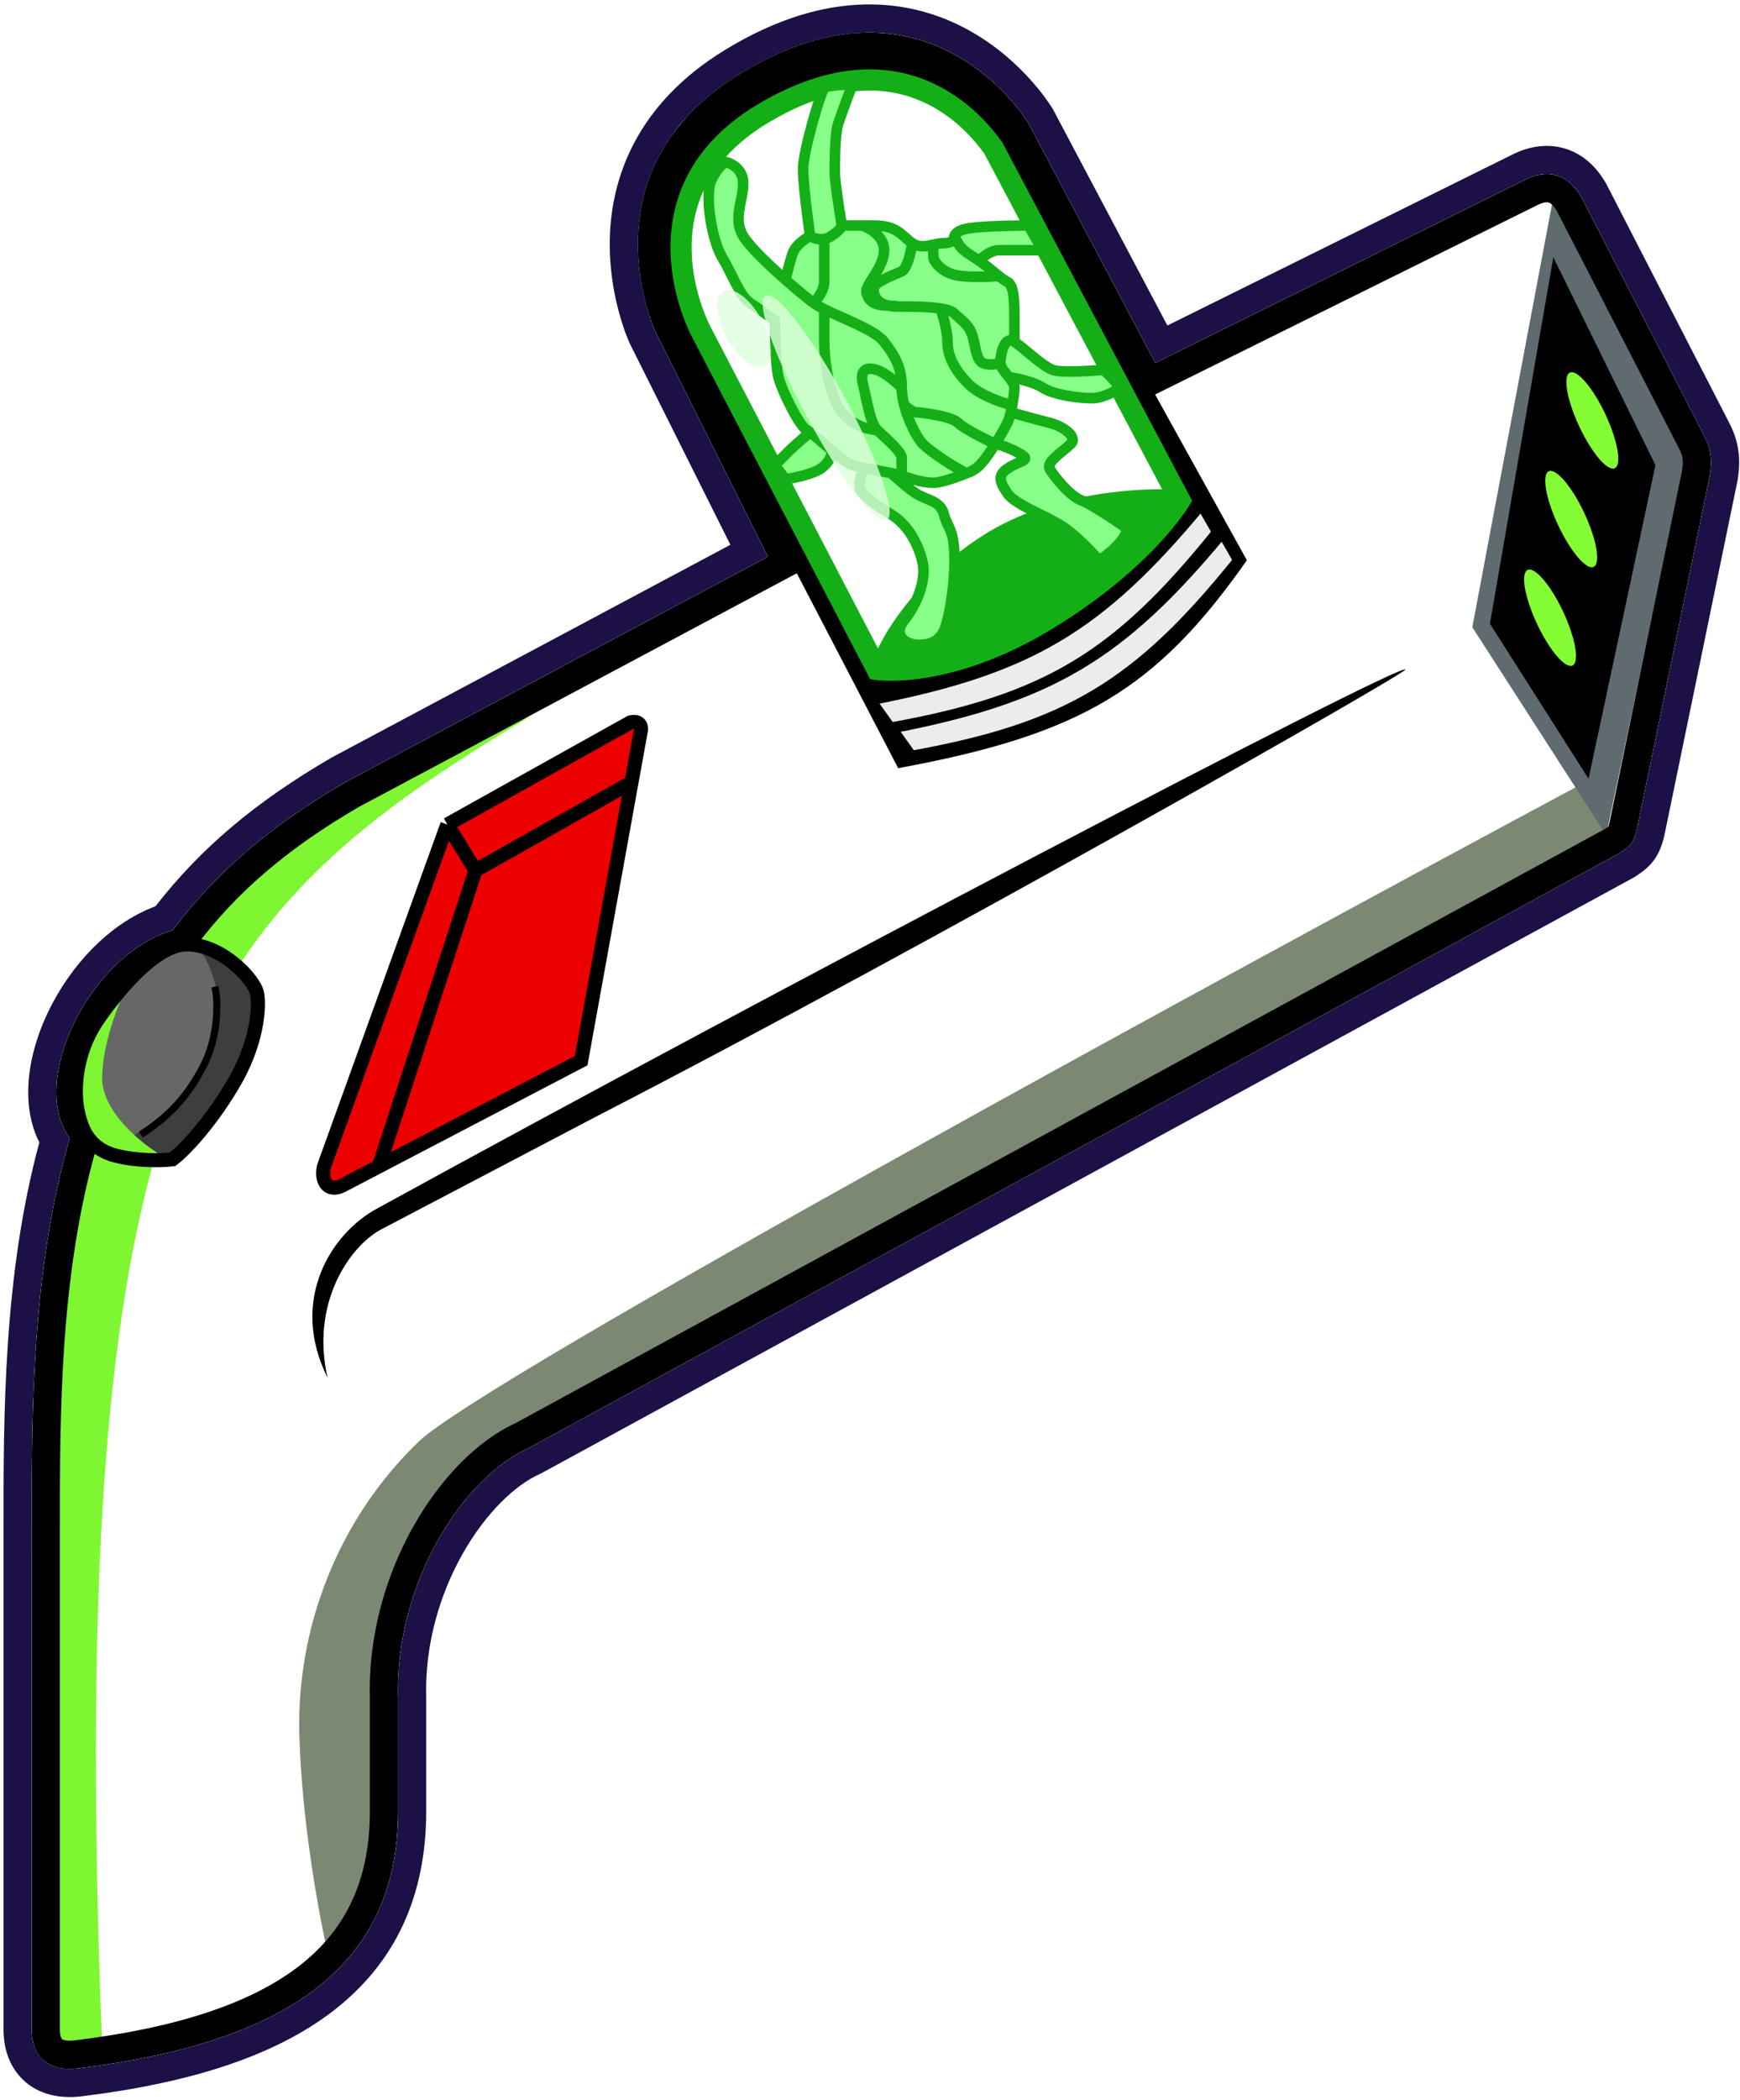 <svg width="247" height="298" viewBox="0 0 247 298" fill="none" xmlns="http://www.w3.org/2000/svg">
  <path
    d="M74.885 205.553L74.878 205.556C70.412 207.588 65.724 212.264 62.199 218.491C58.647 224.767 56.275 232.622 56.501 240.947L56.501 240.949L56.502 241V257C56.502 268.002 52.549 276.223 44.887 282.146C37.227 288.066 25.86 291.69 11.024 293.497C7.316 293.645 6.003 292.86 4.813 290.192C4.608 289.54 4.503 288.81 4.502 288.016L4.5 288L4.502 219.5C4.502 218.779 4.501 218.052 4.501 217.319L4.501 217.317C4.497 210.469 4.492 203.15 4.843 195.616C5.362 184.442 6.662 172.794 9.901 161.5C9.717 161.251 9.547 160.991 9.391 160.723C8.299 158.844 7.884 156.522 8.033 154.008C8.204 151.141 9.107 148.031 10.563 145.063C13.478 139.121 18.604 133.749 24.5 132C30.686 123.802 38.155 117.326 48.936 111.039L49.002 111L109.002 79L93.002 47C93.002 47 87.369 35.5 95 20C99.853 10.143 122.791 4.633 122.791 4.633C122.94 4.63 123.089 4.627 123.237 4.626C128.153 4.596 132.288 5.961 135.627 7.813C139.064 9.719 141.658 12.141 143.393 14.086C144.26 15.059 144.912 15.912 145.348 16.523C145.565 16.828 145.729 17.072 145.838 17.24C145.867 17.284 145.891 17.323 145.912 17.356C145.97 17.447 146 17.497 146.002 17.5L164.002 51.5L216.494 25.504L216.502 25.5C218.025 24.739 219.521 24.505 220.877 24.875C221.142 24.947 221.403 25.043 221.661 25.164C222.043 25.344 222.415 25.579 222.774 25.875C223.052 26.104 223.321 26.37 223.58 26.674C223.811 26.944 224.034 27.246 224.248 27.579C224.313 27.681 224.376 27.785 224.439 27.892C224.46 27.928 224.481 27.964 224.502 28L236.92 52.13L240.48 50.31L228.018 26.092L227.975 26.015C226.579 23.573 224.556 21.733 221.929 21.016C219.355 20.314 216.833 20.864 214.722 21.918L214.713 21.922L165.716 46.188L149.49 15.54L149.193 15.062C149.054 14.848 148.858 14.555 148.604 14.199C148.096 13.488 147.355 12.519 146.378 11.424C144.436 9.246 141.502 6.497 137.567 4.314C129.423 -0.202 117.635 -1.908 102.916 7.087C90.348 14.767 86.782 25.24 86.566 33.805C86.46 37.992 87.147 41.661 87.851 44.272C88.204 45.584 88.567 46.648 88.849 47.399C88.99 47.776 89.111 48.075 89.202 48.291C89.247 48.398 89.284 48.485 89.313 48.549L89.396 48.733L103.682 77.304L47.053 107.506L46.989 107.544C36.222 113.814 28.488 120.362 22.068 128.598C15.356 131.101 9.999 137.129 6.972 143.301C5.332 146.645 4.248 150.272 4.04 153.771C3.873 156.586 4.268 159.507 5.584 162.094C0.479 181.028 0.491 200.71 0.501 217.1L0.501 217.32L0.501 217.321C0.501 218.054 0.502 218.78 0.502 219.5V288C0.502 290.458 1.209 293.173 3.323 295.163C5.485 297.198 8.412 297.812 11.444 297.476L11.485 297.471C26.614 295.63 38.833 291.881 47.333 285.31C56.068 278.559 60.502 269.118 60.502 257V240.943L60.5 240.886C60.286 233.358 62.434 226.197 65.68 220.462C68.974 214.642 73.158 210.697 76.626 209.155L76.774 209.09L232.073 124.427L232.287 124.284C232.986 123.819 234.092 123.083 234.937 121.834C235.784 120.583 236.153 119.166 236.424 117.788L236.427 117.769L246.41 69.356C247.171 66.059 247.091 63.234 245.58 60.211L245.569 60.19L240.483 50.309L236.923 52.132L242.002 62L242.013 62.021C242.394 62.789 242.646 63.532 242.776 64.309C242.802 64.464 242.824 64.624 242.841 64.789C242.849 64.865 242.855 64.942 242.861 65.019C242.939 66.095 242.798 67.174 242.552 68.279C242.536 68.352 242.519 68.427 242.502 68.5L232.506 116.981L232.101 118.595C231.769 119.554 231.274 120.205 230.002 121L75.009 205.496L75.002 205.5C74.963 205.517 74.924 205.535 74.885 205.553Z"
    fill="#1C1047"
  />
  <path
    d="M4.502 219.5V288C4.502 291.5 6.502 294 11.002 293.5C40.696 289.888 56.502 279 56.502 257V241C56.027 224.31 66.002 209.5 75.002 205.5L230.002 121C231.502 120 231.997 119.576 232.502 117L242.502 68.5C243.123 65.838 243.002 64 242.002 62L224.502 28C222.502 24.5 219.502 24 216.502 25.5L164.002 51.5L146.002 17.5C146.002 17.5 132.002 -6 105.002 10.5C82.502 24.25 93.002 47 93.002 47L109.002 79L49.002 111C38.186 117.299 30.699 123.785 24.5 132C12.701 135.5 4 153.5 9.901 161.5C4.245 181.223 4.502 202.029 4.502 219.5Z"
    fill="white"
  />
  <path
    d="M176.999 79.499C164.045 97.967 153.226 104.264 127.499 108.999L95.499 47.499C95.499 47.499 84 26 106.999 11.999C131.285 -2.785 143.499 18.999 143.499 18.999L176.999 79.499Z"
    fill="black"
  />
  <g filter="url(#filter0_iii_639_74)">
    <path
      d="M141 20.999L167.502 71C167.502 71 162.557 79.467 148.502 88C134.502 96.5 124.5 95 124.5 95L99.5 47C99.5 47 89.002 27.499 108.501 15.998C128 4.497 138.5 17.499 141 20.999Z"
      fill="white"
    />
  </g>
  <path
    fill-rule="evenodd"
    clip-rule="evenodd"
    d="M131.704 11.49C137.465 13.902 140.915 18.299 142.221 20.127L142.279 20.209L169.219 71.036L168.798 71.757L167.502 71.001C168.798 71.757 168.797 71.758 168.797 71.758L168.794 71.763L168.789 71.771L168.773 71.798C168.76 71.82 168.742 71.849 168.719 71.887C168.673 71.962 168.606 72.068 168.517 72.203C168.34 72.474 168.076 72.86 167.718 73.347C167.001 74.319 165.905 75.691 164.366 77.328C161.286 80.604 156.431 84.942 149.281 89.283C142.107 93.638 135.922 95.452 131.491 96.169C129.277 96.527 127.505 96.61 126.271 96.602C125.654 96.598 125.172 96.57 124.836 96.543C124.668 96.529 124.536 96.516 124.442 96.505C124.396 96.499 124.358 96.495 124.331 96.491L124.297 96.486L124.285 96.485L124.279 96.484C124.278 96.484 124.277 96.484 124.5 95L124.277 96.484L123.522 96.37L98.178 47.71L98.177 47.708L98.174 47.702L98.17 47.693L98.166 47.686L98.138 47.633C98.115 47.588 98.083 47.525 98.043 47.444C97.963 47.282 97.851 47.05 97.718 46.753C97.453 46.16 97.1 45.309 96.743 44.254C96.031 42.151 95.288 39.203 95.189 35.857C94.988 29.075 97.455 20.772 107.739 14.706C117.851 8.742 125.847 9.037 131.704 11.49ZM100.822 46.291L100.826 46.298L125.45 93.578C125.68 93.59 125.961 93.6 126.292 93.602C127.371 93.609 128.975 93.537 131.012 93.207C135.082 92.549 140.898 90.863 147.724 86.718C154.628 82.526 159.274 78.364 162.18 75.273C163.634 73.727 164.653 72.448 165.303 71.567C165.485 71.32 165.638 71.104 165.763 70.922L139.722 21.791C138.489 20.079 135.457 16.313 130.546 14.257C125.653 12.209 118.65 11.754 109.263 17.29C100.047 22.726 98.014 29.924 98.188 35.768C98.275 38.735 98.938 41.381 99.585 43.293C99.908 44.246 100.223 45.008 100.456 45.526C100.572 45.786 100.667 45.983 100.731 46.113C100.763 46.177 100.787 46.225 100.803 46.255L100.819 46.286L100.821 46.289L100.822 46.291Z"
    fill="#14AF17"
  />
  <path
    d="M172.5 75.5L170.5 72C156.173 89.249 146.046 95.216 124 99.5L126.5 103C148.462 99.046 158.5 92.897 172.5 75.5Z"
    fill="#ECECEC"
    stroke="black"
  />
  <path
    d="M175.5 79.5L173.5 76C159.173 93.249 149.046 99.216 127 103.5L129.5 107C151.462 103.046 161.5 96.897 175.5 79.5Z"
    fill="#ECECEC"
    stroke="black"
  />
  <path
    d="M139.5 75.997C129.5 82.397 124.333 91.333 123.5 95C127 96 134.975 97.059 148 88.5C165.5 77 167.5 72.5 167.5 69.5C162.5 69.167 149.5 69.597 139.5 75.997Z"
    fill="#14AF17"
  />
  <path
    d="M103 23C103.834 23.167 105.5 24 105.5 26C105.5 28.5 104 31 105.5 33.5C106.394 34.99 109.065 37.546 111.5 39.686C111.667 38.957 112.1 37.2 112.5 36C112.9 34.8 114.334 33.833 115 33.5C114.667 31.167 114 26 114 24C114 21.5 116.5 13 117 12.5C117.4 12.1 119.833 12 121 12C120.5 13.333 119.4 16.3 119 17.5C118.5 19 118.5 23 118.5 24.5C118.5 25.7 119.167 30 119.5 32H122.38H124C127.5 32 128 33.5 129.5 34.5C130.473 35.149 131.446 34.956 132.419 34.74C132.946 34.623 133.473 34.5 134 34.5C134.886 34.5 135.249 34.151 135.5 34.072C135.333 33.715 135.4 32.9 137 32.5C138.6 32.1 143.667 32 146 32L148 35.5H141.786C140.655 35.5 139.458 36.5 139 37C139.974 37.65 140.949 38.51 141.786 39.17C142.238 39.527 142.65 39.825 143 40C144 40.5 144 43 144 45.5V48.5C145.5 49.5 148 52 149.5 52.5C151 53 156 52.5 156.5 52.5C156.9 52.5 158.334 54.167 159 55C158.334 55.5 156.6 56.5 155 56.5C153 56.5 149.5 56 148 55C146.8 54.2 144.3 53.667 143.199 53.5C143.625 54.04 144 54.567 144 55C144 55.5 143.875 56.5 143.688 57.5C143.624 57.84 143.553 58.18 143.477 58.5C144.652 58.833 147.4 59.6 149 60C151 60.5 153 62 152 63C151 64 148.5 65.5 149 66.5C149.5 67.5 152 70.5 153.5 71C154.7 71.4 158.333 73.833 160 75C160 75.333 159.7 76.3 158.5 77.5C157.3 78.7 156.333 79.333 156 79.5C155 78.333 152.5 75.7 150.5 74.5C148 73 144 71.5 143 70C142 68.5 141.5 67.5 143 66.5C144.5 65.5 145.5 65.5 145.5 65C145.5 64.5 142.066 63 141.283 63C140.372 64.455 139.296 65.97 138.5 66.5C138.058 66.795 137.746 66.96 137.5 67.032C136.333 67.521 133.7 68.5 132.5 68.5C131 68.5 129.501 68 128.001 67.5L128 67.5C127.628 67.376 127.103 67.252 126.5 67.128C127.167 67.752 128.8 69.2 130 70C131.5 71 133.5 71 134 73C134.5 75 135.5 75 135.5 79.5C135.5 84 134.5 88.5 134 89.5C133.5 90.5 132.64 91.5 130.5 91.5C128.36 91.5 126.72 90 128.36 88C130 86 131.5 82.5 131 80C130.5 77.5 129 74.5 126.5 73C124 71.5 122 70 122 69C122 68.2 122.333 66.915 122.5 66.372C121.897 66.248 121.372 66.124 121 66C120.362 65.787 119.271 64.941 118.151 64C118.101 64.5 117.7 65.7 116.5 66.5C115.3 67.3 112.667 67.833 111.5 68L110 66L112 64C112.8 63.2 114.333 61.889 115 61.334C114.794 61.178 114.624 61.062 114.5 61C113.5 60.5 111 55.5 110.5 53.5C110.1 51.9 110 47.5 110 45.5C109.333 45 107.7 43.8 106.5 43C105 42 104 39 102.5 36.5C101 34 100 27.5 101 25.5C101.8 23.9 102.667 23.167 103 23Z"
    fill="#88FF88"
  />
  <g filter="url(#filter1_dd_639_74)">
    <path
      fill-rule="evenodd"
      clip-rule="evenodd"
      d="M118.643 11.353C119.477 11.275 120.401 11.25 121 11.25H122.082L121.702 12.263C121.201 13.601 120.106 16.553 119.712 17.737C119.5 18.372 119.375 19.642 119.312 21.034C119.25 22.39 119.25 23.749 119.25 24.5C119.25 25.035 119.407 26.351 119.618 27.845C119.786 29.033 119.981 30.287 120.137 31.25H124C125.873 31.25 127.024 31.656 127.916 32.251C128.337 32.531 128.683 32.843 128.988 33.117L129.002 33.13C129.319 33.416 129.593 33.661 129.916 33.876C130.595 34.329 131.264 34.228 132.257 34.008C132.29 34.001 132.322 33.993 132.356 33.986C132.839 33.878 133.414 33.75 134 33.75C134.375 33.75 134.546 33.699 134.695 33.626C134.719 33.385 134.801 33.133 134.96 32.89C135.299 32.375 135.919 31.997 136.818 31.772C137.706 31.55 139.454 31.425 141.193 31.351C142.964 31.275 144.825 31.25 146 31.25H146.435L149.293 36.25H141.786C141.425 36.25 140.986 36.417 140.539 36.698C140.419 36.773 140.304 36.853 140.196 36.934C140.657 37.282 141.108 37.653 141.525 37.993C141.782 38.205 142.026 38.405 142.25 38.581C142.7 38.936 143.06 39.191 143.336 39.329C143.815 39.569 144.098 40.009 144.272 40.435C144.449 40.867 144.553 41.378 144.619 41.907C144.75 42.953 144.75 44.241 144.75 45.466V48.11C145.265 48.485 145.859 48.978 146.452 49.47C146.712 49.685 146.971 49.9 147.223 50.105C147.718 50.508 148.199 50.883 148.642 51.185C149.094 51.494 149.463 51.697 149.737 51.788C150 51.876 150.498 51.938 151.182 51.961C151.842 51.984 152.603 51.969 153.344 51.938C154.084 51.907 154.794 51.861 155.354 51.822C155.465 51.814 155.572 51.807 155.674 51.8C156.062 51.772 156.374 51.75 156.5 51.75C156.766 51.75 156.982 51.871 157.081 51.93C157.208 52.006 157.333 52.102 157.449 52.2C157.682 52.396 157.942 52.654 158.196 52.923C158.706 53.463 159.245 54.105 159.586 54.532L160.069 55.136L159.45 55.6C159.071 55.884 158.421 56.289 157.65 56.625C156.885 56.959 155.944 57.25 155 57.25C153.949 57.25 152.527 57.12 151.172 56.862C149.844 56.609 148.467 56.213 147.584 55.624C147.089 55.294 146.261 54.986 145.361 54.735C145.135 54.672 144.909 54.614 144.689 54.561C144.727 54.701 144.75 54.848 144.75 55C144.75 55.573 144.614 56.629 144.425 57.638C144.404 57.749 144.383 57.86 144.36 57.97C145.709 58.349 147.85 58.94 149.182 59.272C150.274 59.545 151.392 60.094 152.127 60.755C152.488 61.081 152.826 61.495 152.958 61.984C153.107 62.535 152.968 63.093 152.53 63.53C152.247 63.813 151.871 64.12 151.511 64.411C151.482 64.434 151.453 64.458 151.425 64.481C151.08 64.759 150.741 65.033 150.442 65.305C150.111 65.606 149.88 65.859 149.759 66.06C149.716 66.131 149.697 66.176 149.69 66.201C149.912 66.621 150.587 67.53 151.423 68.426C151.845 68.878 152.288 69.305 152.707 69.644C153.138 69.993 153.491 70.207 153.737 70.288C154.113 70.414 154.621 70.674 155.157 70.977C155.708 71.288 156.338 71.674 156.977 72.079C158.255 72.891 159.59 73.797 160.43 74.386L160.75 74.609V75C160.75 75.335 160.619 75.783 160.366 76.271C160.102 76.779 159.679 77.382 159.03 78.03C157.793 79.268 156.762 79.958 156.335 80.171L155.812 80.433L155.431 79.988C154.436 78.827 152.002 76.276 150.114 75.143C149.305 74.657 148.351 74.181 147.368 73.69C146.862 73.436 146.347 73.179 145.841 72.915C145.114 72.536 144.413 72.145 143.822 71.746C143.245 71.356 142.709 70.915 142.376 70.416C142.124 70.038 141.885 69.664 141.7 69.303C141.516 68.943 141.363 68.554 141.317 68.145C141.27 67.717 141.343 67.29 141.577 66.884C141.802 66.493 142.151 66.165 142.584 65.876C143.276 65.415 143.875 65.147 144.304 64.964C144.04 64.814 143.718 64.653 143.373 64.495C142.914 64.284 142.434 64.091 142.028 63.952C141.886 63.903 141.757 63.862 141.645 63.83C141.259 64.429 140.848 65.028 140.443 65.554C139.954 66.189 139.424 66.786 138.916 67.124C138.479 67.416 138.102 67.628 137.756 67.738C137.154 67.989 136.201 68.356 135.242 68.664C134.296 68.967 133.233 69.25 132.5 69.25C131.519 69.25 130.548 69.055 129.61 68.794C129.891 69.009 130.164 69.208 130.416 69.376C130.731 69.586 131.084 69.751 131.48 69.919C131.573 69.958 131.67 69.998 131.771 70.04C132.076 70.166 132.407 70.302 132.71 70.454C133.568 70.883 134.405 71.526 134.728 72.818C134.842 73.275 135.017 73.645 135.208 74.049C135.68 75.047 136.25 76.253 136.25 79.5C136.25 81.802 135.995 84.095 135.677 85.94C135.517 86.863 135.341 87.681 135.171 88.337C135.006 88.975 134.834 89.51 134.671 89.835C134.389 90.399 133.977 91.02 133.29 91.493C132.597 91.969 131.692 92.25 130.5 92.25C129.292 92.25 128.079 91.831 127.414 90.952C127.07 90.496 126.892 89.934 126.956 89.314C127.018 88.707 127.305 88.104 127.78 87.525C128.543 86.595 129.287 85.296 129.777 83.933C130.272 82.559 130.477 81.209 130.265 80.147C129.789 77.769 128.37 74.996 126.114 73.643C124.852 72.886 123.687 72.112 122.828 71.385C122.4 71.023 122.024 70.652 121.75 70.284C121.486 69.929 121.25 69.488 121.25 69C121.25 68.387 121.411 67.572 121.569 66.935C121.267 66.862 120.993 66.788 120.763 66.712C120.325 66.566 119.812 66.238 119.317 65.881C119.065 65.699 118.799 65.495 118.528 65.279C118.227 65.9 117.72 66.588 116.916 67.124C116.206 67.597 115.144 67.956 114.181 68.212C113.194 68.475 112.215 68.656 111.606 68.743L111.167 68.805L109.01 65.93L111.47 63.47C112.061 62.879 113.025 62.03 113.771 61.392C113.67 61.301 113.579 61.203 113.497 61.11C113.303 60.889 113.102 60.617 112.901 60.316C112.497 59.715 112.061 58.954 111.647 58.158C110.828 56.583 110.044 54.77 109.772 53.682C109.552 52.798 109.425 51.224 109.351 49.686C109.284 48.304 109.257 46.885 109.251 45.877C108.479 45.304 107.115 44.311 106.084 43.624C105.154 43.004 104.452 41.832 103.836 40.662C103.613 40.237 103.397 39.806 103.181 39.373C102.764 38.537 102.343 37.696 101.857 36.886C101.03 35.507 100.387 33.139 100.07 30.919C99.91 29.795 99.827 28.674 99.852 27.692C99.876 26.737 100.003 25.818 100.329 25.165C101.171 23.481 102.135 22.594 102.665 22.329L102.895 22.214L103.147 22.265C103.679 22.371 104.435 22.676 105.07 23.261C105.726 23.864 106.25 24.765 106.25 26C106.25 26.696 106.146 27.375 106.026 28.013C105.984 28.241 105.94 28.459 105.898 28.672C105.816 29.076 105.739 29.462 105.679 29.861C105.503 31.037 105.523 32.081 106.143 33.114C106.539 33.774 107.372 34.73 108.455 35.821C109.251 36.624 110.156 37.474 111.066 38.296C111.271 37.492 111.535 36.523 111.789 35.763C112.049 34.981 112.62 34.334 113.154 33.862C113.504 33.554 113.868 33.295 114.186 33.099C113.839 30.599 113.25 25.926 113.25 24C113.25 23.289 113.422 22.221 113.664 21.065C113.911 19.889 114.243 18.561 114.589 17.301C114.936 16.041 115.299 14.84 115.609 13.917C115.764 13.457 115.908 13.058 116.033 12.752C116.095 12.6 116.156 12.461 116.215 12.345C116.26 12.255 116.345 12.094 116.47 11.97C116.631 11.808 116.831 11.717 116.971 11.663C117.126 11.604 117.299 11.557 117.471 11.52C117.816 11.445 118.228 11.392 118.643 11.353ZM115.006 34.355C114.75 34.512 114.441 34.728 114.146 34.988C113.697 35.383 113.351 35.819 113.212 36.237C112.888 37.209 112.537 38.573 112.334 39.418C113.521 40.452 114.623 41.363 115.396 41.973C115.528 41.8 115.664 41.601 115.789 41.386C116.073 40.898 116.25 40.409 116.25 40V34.68C115.769 34.64 115.341 34.508 115.006 34.355ZM117.75 34.47V40C117.75 40.791 117.427 41.552 117.086 42.139C116.941 42.389 116.783 42.623 116.628 42.831C116.838 42.949 117.074 43.073 117.335 43.204C117.998 43.535 118.778 43.886 119.609 44.257C119.673 44.285 119.736 44.313 119.8 44.342C120.568 44.684 121.371 45.043 122.135 45.409C122.961 45.805 123.76 46.219 124.438 46.645C125.102 47.063 125.71 47.53 126.1 48.05C126.85 49.049 127.524 49.986 128 51.074C128.483 52.179 128.75 53.408 128.75 55C128.75 55.64 128.852 56.35 129.029 57.084C129.19 57.215 129.391 57.369 129.589 57.501C129.729 57.594 129.852 57.667 129.95 57.713C129.998 57.736 130.027 57.746 130.04 57.751C130.42 57.76 131.676 57.895 132.953 58.138C133.625 58.266 134.332 58.43 134.945 58.631C135.523 58.821 136.145 59.084 136.53 59.47C136.668 59.607 136.948 59.816 137.364 60.079C137.766 60.333 138.251 60.612 138.765 60.891C139.531 61.308 140.342 61.716 140.997 62.033C141.632 60.981 142.14 60.044 142.329 59.665C142.452 59.419 142.602 58.944 142.747 58.327C142.769 58.234 142.791 58.139 142.812 58.042C142.121 57.841 141.253 57.545 140.372 57.163C139.17 56.642 137.869 55.93 136.97 55.03C134.888 52.949 133.75 50.769 133.75 48.5C133.75 47.234 133.28 45.478 132.941 44.45C131.36 44.252 129.292 44.25 127.5 44.25C126.963 44.25 126.486 44.206 126.062 44.122C125.438 44.096 124.632 44.05 123.929 43.75C123.133 43.41 122.499 42.761 122.266 41.654C122.202 41.348 122.251 41.054 122.323 40.815C122.396 40.572 122.509 40.329 122.632 40.099C122.81 39.766 123.048 39.391 123.285 39.016C123.366 38.887 123.448 38.758 123.527 38.631C124.189 37.567 124.75 36.51 124.75 35.5C124.75 34.784 124.383 34.18 123.829 33.683C123.314 33.221 122.693 32.906 122.256 32.75H119.969C119.909 32.835 119.84 32.922 119.762 33.01C119.482 33.326 119.053 33.7 118.416 34.124C118.197 34.27 117.974 34.384 117.75 34.47ZM118.783 31.819C118.783 31.819 118.782 31.822 118.778 31.829C118.781 31.823 118.783 31.819 118.783 31.819ZM118.725 31.91C118.559 30.904 118.328 29.436 118.132 28.055C117.927 26.599 117.75 25.165 117.75 24.5V24.497C117.75 23.747 117.75 22.358 117.813 20.966C117.875 19.608 118 18.128 118.288 17.263C118.608 16.305 119.362 14.252 119.911 12.774C119.541 12.789 119.15 12.812 118.782 12.847C118.393 12.883 118.049 12.93 117.789 12.986C117.679 13.01 117.597 13.033 117.538 13.053C117.507 13.116 117.469 13.204 117.422 13.318C117.314 13.583 117.181 13.949 117.031 14.395C116.732 15.285 116.377 16.459 116.036 17.699C115.695 18.939 115.371 20.236 115.133 21.372C114.89 22.529 114.75 23.461 114.75 24C114.75 25.837 115.342 30.535 115.689 33.018C115.986 33.141 116.419 33.242 116.872 33.164C117.102 33.124 117.343 33.037 117.584 32.876C118.148 32.5 118.468 32.208 118.639 32.015C118.676 31.974 118.704 31.938 118.725 31.91ZM125.085 32.81C125.723 33.466 126.25 34.364 126.25 35.5C126.25 36.803 125.636 38.033 125.05 39.015C125.13 38.972 125.21 38.931 125.29 38.892C125.749 38.662 126.237 38.451 126.659 38.271C126.72 38.245 126.778 38.22 126.835 38.196C127.19 38.045 127.472 37.925 127.665 37.829C127.662 37.83 127.663 37.83 127.666 37.827C127.682 37.813 127.766 37.738 127.89 37.511C128.023 37.268 128.153 36.94 128.272 36.561C128.454 35.986 128.595 35.351 128.687 34.835C128.437 34.64 128.215 34.44 128.013 34.258L127.998 34.245C127.681 33.959 127.407 33.714 127.084 33.499C126.629 33.196 126.037 32.926 125.085 32.81ZM130.071 35.576C129.977 36.034 129.853 36.538 129.703 37.014C129.568 37.439 129.404 37.868 129.207 38.23C129.024 38.564 128.749 38.964 128.335 39.171C128.097 39.29 127.763 39.432 127.416 39.579C127.36 39.603 127.304 39.627 127.247 39.651C126.826 39.83 126.376 40.026 125.961 40.233C125.539 40.444 125.191 40.649 124.959 40.839C124.819 40.953 124.767 41.023 124.751 41.048C124.757 41.351 124.826 41.661 125.011 41.923C125.189 42.177 125.533 42.466 126.248 42.628C126.269 42.629 126.291 42.63 126.312 42.63C126.717 42.646 127.183 42.664 127.585 42.75C129.493 42.75 131.877 42.752 133.619 43.031C134.105 43.109 134.564 43.212 134.962 43.351C135.35 43.487 135.74 43.679 136.03 43.97C136.26 44.199 136.492 44.402 136.735 44.614L136.765 44.641C136.994 44.84 137.238 45.052 137.468 45.282C137.966 45.781 138.416 46.377 138.711 47.263C138.851 47.68 138.952 48.121 139.039 48.532C139.063 48.647 139.086 48.759 139.108 48.868C139.169 49.161 139.225 49.432 139.29 49.693C139.379 50.049 139.471 50.324 139.577 50.525C139.682 50.722 139.772 50.798 139.835 50.829C140.064 50.944 140.41 50.989 140.815 50.964C140.981 50.954 141.141 50.932 141.285 50.906C141.344 50.325 141.487 49.582 141.745 48.962C141.92 48.543 142.2 48.047 142.666 47.765C142.841 47.659 143.037 47.586 143.25 47.56V45.5C143.25 44.235 143.249 43.037 143.131 42.093C143.072 41.622 142.989 41.258 142.884 41.003C142.777 40.741 142.685 40.681 142.665 40.671C142.311 40.494 141.931 40.229 141.552 39.939C140.817 39.988 139.769 40.032 138.703 40.026C137.507 40.02 136.213 39.951 135.318 39.728C134.174 39.441 133.306 38.867 132.72 38.28C132.427 37.988 132.198 37.686 132.036 37.403C131.891 37.148 131.75 36.822 131.75 36.5C131.75 36.31 131.736 35.977 131.719 35.64C131.208 35.713 130.648 35.731 130.071 35.576ZM133.206 35.339C133.228 35.743 133.248 36.198 133.25 36.469C133.253 36.476 133.27 36.539 133.339 36.659C133.427 36.814 133.573 37.012 133.78 37.22C134.194 37.633 134.826 38.059 135.682 38.272C136.387 38.449 137.522 38.52 138.711 38.526C139.076 38.528 139.44 38.524 139.788 38.516C139.392 38.2 138.991 37.895 138.584 37.624C138.344 37.464 138.106 37.31 137.876 37.161C137.432 36.874 137.018 36.607 136.675 36.35C136.164 35.966 135.715 35.541 135.395 34.961C135.081 35.092 134.575 35.25 134 35.25C133.746 35.25 133.489 35.285 133.206 35.339ZM141.488 52.394C141.306 52.424 141.111 52.448 140.91 52.461C140.39 52.494 139.736 52.456 139.165 52.171C138.728 51.952 138.443 51.59 138.251 51.225C138.06 50.864 137.934 50.451 137.835 50.057C137.762 49.764 137.696 49.447 137.634 49.145C137.613 49.042 137.592 48.941 137.571 48.843C137.486 48.441 137.399 48.07 137.289 47.737C137.084 47.123 136.784 46.719 136.407 46.343C136.214 46.15 136.005 45.968 135.765 45.759L135.75 45.745C135.508 45.535 135.24 45.301 134.97 45.03C134.92 44.981 134.815 44.908 134.625 44.828C134.935 45.92 135.25 47.34 135.25 48.5C135.25 50.231 136.112 52.051 138.03 53.97C138.731 54.67 139.826 55.291 140.969 55.787C141.729 56.117 142.478 56.377 143.087 56.56C143.191 55.888 143.25 55.309 143.25 55L143.25 54.999L143.25 54.994C143.249 54.99 143.249 54.985 143.247 54.977C143.244 54.961 143.238 54.938 143.227 54.908C143.206 54.846 143.169 54.766 143.111 54.666C142.992 54.463 142.821 54.232 142.61 53.964C142.553 53.891 142.491 53.815 142.428 53.736C142.208 53.461 141.964 53.156 141.769 52.867C141.676 52.729 141.575 52.569 141.488 52.394ZM142.458 62.513C142.477 62.52 142.496 62.526 142.516 62.533C142.975 62.691 143.5 62.903 143.997 63.13C144.491 63.356 144.978 63.606 145.352 63.842C145.535 63.958 145.717 64.087 145.862 64.222C145.934 64.289 146.017 64.376 146.087 64.482C146.152 64.58 146.25 64.761 146.25 65C146.25 65.444 145.999 65.737 145.764 65.909C145.565 66.055 145.309 66.165 145.108 66.252C145.073 66.267 145.036 66.282 144.999 66.298C144.573 66.48 144.046 66.704 143.416 67.124C143.1 67.335 142.949 67.507 142.877 67.632C142.814 67.741 142.793 67.845 142.808 67.98C142.825 68.133 142.891 68.338 143.035 68.619C143.178 68.898 143.376 69.212 143.624 69.584C143.792 69.835 144.13 70.144 144.662 70.504C145.181 70.855 145.823 71.214 146.535 71.585C146.987 71.821 147.472 72.064 147.965 72.31C148.981 72.818 150.028 73.342 150.886 73.857C152.745 74.972 154.955 77.209 156.144 78.529C156.57 78.233 157.215 77.725 157.97 76.97C158.521 76.418 158.848 75.938 159.034 75.579C159.085 75.483 159.123 75.398 159.153 75.325C158.337 74.761 157.234 74.019 156.173 73.346C155.545 72.947 154.938 72.576 154.419 72.283C153.883 71.98 153.487 71.786 153.263 71.712C152.759 71.543 152.237 71.194 151.762 70.809C151.274 70.414 150.78 69.935 150.327 69.449C149.438 68.497 148.629 67.434 148.329 66.835C148.034 66.246 148.241 65.671 148.475 65.284C148.713 64.891 149.076 64.519 149.433 64.195C149.766 63.892 150.139 63.591 150.476 63.319C150.507 63.294 150.537 63.269 150.568 63.245C150.942 62.942 151.253 62.687 151.47 62.47C151.524 62.416 151.52 62.405 151.513 62.385C151.512 62.382 151.511 62.379 151.51 62.375C151.486 62.286 151.387 62.107 151.123 61.87C150.608 61.406 149.726 60.955 148.818 60.728C147.484 60.394 145.365 59.81 144.008 59.429C143.906 59.776 143.793 60.092 143.671 60.335C143.481 60.715 143.029 61.552 142.458 62.513ZM140.193 63.31C139.549 62.996 138.78 62.607 138.048 62.209C137.519 61.921 137.002 61.625 136.561 61.346C136.134 61.076 135.733 60.793 135.47 60.53C135.356 60.416 135.039 60.241 134.477 60.056C133.949 59.883 133.312 59.734 132.672 59.612C132.035 59.49 131.411 59.399 130.916 59.338C130.669 59.308 130.456 59.285 130.293 59.27C130.211 59.263 130.143 59.258 130.091 59.254C130.064 59.253 130.043 59.252 130.027 59.251L130.008 59.25L130.002 59.25L130.001 59.25C129.903 59.25 129.807 59.237 129.717 59.216C129.904 59.683 130.105 60.129 130.308 60.537C130.79 61.503 131.251 62.19 131.531 62.47C131.976 62.916 132.924 63.631 133.925 64.32C134.922 65.005 135.885 65.604 136.336 65.829C136.544 65.933 136.712 66.036 136.847 66.12C136.872 66.136 136.895 66.15 136.916 66.164C137.019 66.228 137.08 66.266 137.139 66.297C137.169 66.313 137.188 66.32 137.198 66.324C137.204 66.326 137.207 66.326 137.208 66.327L137.211 66.327L137.213 66.327C137.214 66.327 137.217 66.327 137.222 66.327C137.233 66.326 137.253 66.323 137.288 66.312C137.42 66.273 137.655 66.162 138.084 65.876C138.372 65.684 138.778 65.258 139.254 64.639C139.563 64.238 139.882 63.782 140.193 63.31ZM115.013 62.303C114.26 62.943 113.155 63.906 112.53 64.53L110.99 66.07L111.829 67.189C112.373 67.096 113.083 66.952 113.795 66.763C114.739 66.511 115.594 66.203 116.084 65.876C116.816 65.388 117.173 64.72 117.32 64.28C116.966 63.978 116.621 63.679 116.292 63.395C115.82 62.987 115.385 62.61 115.013 62.303ZM123.038 67.243C122.894 67.818 122.75 68.532 122.75 69C122.75 69.012 122.764 69.134 122.953 69.388C123.132 69.629 123.413 69.915 123.797 70.24C124.563 70.888 125.648 71.614 126.886 72.357C129.63 74.004 131.211 77.231 131.736 79.853C132.023 81.291 131.729 82.941 131.188 84.442C130.644 85.954 129.818 87.405 128.94 88.475C128.595 88.896 128.472 89.231 128.448 89.467C128.425 89.691 128.483 89.879 128.611 90.048C128.892 90.419 129.568 90.75 130.5 90.75C131.448 90.75 132.043 90.531 132.44 90.257C132.842 89.98 133.111 89.601 133.329 89.165C133.416 88.99 133.557 88.588 133.719 87.96C133.877 87.351 134.045 86.574 134.198 85.685C134.505 83.905 134.75 81.698 134.75 79.5C134.75 76.577 134.371 75.811 133.94 74.939C133.716 74.487 133.478 74.006 133.272 73.182C133.095 72.474 132.682 72.117 132.04 71.796C131.789 71.67 131.531 71.564 131.241 71.444C131.131 71.399 131.016 71.351 130.895 71.3C130.479 71.124 130.019 70.914 129.584 70.624C128.418 69.847 126.893 68.511 126.144 67.821C125.593 67.711 124.984 67.6 124.366 67.488L124.36 67.487C123.916 67.406 123.467 67.325 123.038 67.243ZM128.75 66.959C130.075 67.394 131.297 67.75 132.5 67.75C132.967 67.75 133.821 67.544 134.784 67.235C134.99 67.169 135.196 67.1 135.399 67.03C134.817 66.708 133.934 66.146 133.075 65.555C132.077 64.869 131.024 64.085 130.47 63.53C130.013 63.073 129.465 62.207 128.966 61.206C128.456 60.184 127.961 58.945 127.634 57.689C127.431 56.904 127.289 56.097 127.257 55.323C126.936 55.02 126.485 54.622 125.994 54.245C125.365 53.764 124.739 53.37 124.263 53.212C123.561 52.978 123.286 53.093 123.23 53.139C123.209 53.156 122.992 53.377 123.228 54.318C123.349 54.804 123.47 55.372 123.593 55.954L123.616 56.063C123.749 56.689 123.887 57.333 124.04 57.943C124.193 58.555 124.356 59.114 124.534 59.571C124.72 60.045 124.893 60.332 125.03 60.47C125.243 60.682 125.53 60.945 125.865 61.252C125.901 61.285 125.938 61.319 125.976 61.353C126.35 61.697 126.768 62.082 127.155 62.47C127.54 62.854 127.916 63.262 128.2 63.653C128.458 64.006 128.75 64.49 128.75 65V66.959ZM127.096 53.202C126.988 52.635 126.828 52.139 126.626 51.676C126.227 50.764 125.651 49.951 124.9 48.95C124.678 48.654 124.258 48.304 123.639 47.915C123.032 47.533 122.293 47.148 121.487 46.762C120.742 46.405 119.957 46.055 119.185 45.71C119.122 45.682 119.06 45.654 118.998 45.627C118.573 45.437 118.153 45.249 117.75 45.063V48.5C117.75 49.455 117.871 51.282 118.236 53.17C118.607 55.086 119.206 56.932 120.086 58.032C120.969 59.136 122.138 59.725 123.097 60.013C122.902 59.494 122.734 58.904 122.585 58.307C122.425 57.667 122.282 56.998 122.149 56.375L122.128 56.276C122.002 55.684 121.887 55.141 121.772 54.682C121.508 53.623 121.541 52.594 122.27 51.986C122.964 51.407 123.939 51.522 124.737 51.788C125.461 52.03 126.251 52.553 126.906 53.055C126.97 53.104 127.033 53.153 127.096 53.202ZM124.183 61.738C122.912 61.647 120.55 61.012 118.915 58.968C117.794 57.568 117.143 55.414 116.764 53.455C116.379 51.468 116.25 49.545 116.25 48.5V44.333C115.792 44.09 115.377 43.845 115.05 43.6C114.221 42.978 112.664 41.706 111.005 40.249C109.78 39.173 108.49 37.987 107.39 36.878C106.305 35.783 105.355 34.716 104.857 33.886C103.977 32.419 103.997 30.963 104.196 29.639C104.261 29.205 104.351 28.755 104.436 28.328C104.477 28.125 104.517 27.926 104.552 27.737C104.667 27.125 104.75 26.554 104.75 26C104.75 25.235 104.441 24.72 104.055 24.364C103.759 24.092 103.416 23.915 103.136 23.815C102.829 24.073 102.247 24.684 101.671 25.835C101.498 26.182 101.374 26.826 101.352 27.73C101.329 28.608 101.403 29.643 101.555 30.706C101.863 32.861 102.471 34.993 103.143 36.114C103.657 36.971 104.127 37.909 104.56 38.776C104.77 39.194 104.97 39.596 105.164 39.963C105.798 41.168 106.346 41.996 106.916 42.376C108.134 43.188 109.78 44.398 110.45 44.9L110.75 45.125V45.5C110.75 46.49 110.775 48.078 110.849 49.614C110.925 51.176 111.048 52.602 111.228 53.318C111.456 54.23 112.172 55.917 112.978 57.467C113.377 58.233 113.784 58.941 114.146 59.48C114.328 59.751 114.489 59.966 114.626 60.122C114.749 60.263 114.818 60.316 114.833 60.327C114.836 60.33 114.837 60.33 114.836 60.329C115.027 60.425 115.244 60.578 115.454 60.737C115.934 61.102 116.615 61.691 117.339 62.316C117.766 62.686 118.209 63.069 118.634 63.426C119.189 63.892 119.725 64.325 120.195 64.665C120.686 65.019 121.037 65.222 121.237 65.288C121.564 65.397 122.051 65.514 122.651 65.637C123.254 65.761 123.939 65.886 124.634 66.012L124.639 66.013C125.329 66.138 126.029 66.266 126.651 66.394C126.857 66.436 127.058 66.479 127.25 66.523V65C127.25 65.001 127.25 65 127.249 64.997C127.242 64.973 127.201 64.828 126.987 64.535C126.772 64.238 126.46 63.896 126.095 63.53C125.733 63.168 125.337 62.803 124.962 62.459C124.924 62.424 124.886 62.389 124.848 62.354C124.611 62.138 124.381 61.927 124.183 61.738ZM149.685 66.226C149.684 66.226 149.684 66.223 149.686 66.216C149.686 66.222 149.685 66.226 149.685 66.226ZM143.606 52.806C144.179 52.904 144.966 53.068 145.764 53.29C146.689 53.548 147.712 53.906 148.416 54.376C149.033 54.787 150.156 55.141 151.453 55.388C152.724 55.63 154.052 55.75 155 55.75C155.657 55.75 156.382 55.541 157.05 55.25C157.358 55.116 157.642 54.969 157.886 54.829C157.639 54.539 157.366 54.229 157.105 53.952C156.866 53.7 156.652 53.489 156.483 53.347C156.436 53.308 156.398 53.278 156.368 53.256C156.254 53.263 156.08 53.275 155.849 53.291C155.733 53.299 155.603 53.309 155.458 53.319C154.894 53.358 154.167 53.405 153.406 53.437C152.648 53.468 151.845 53.485 151.131 53.461C150.44 53.437 149.75 53.374 149.263 53.212C148.788 53.053 148.281 52.756 147.796 52.424C147.301 52.086 146.782 51.68 146.277 51.27C145.985 51.032 145.701 50.797 145.427 50.57C144.726 49.988 144.095 49.465 143.584 49.124C143.53 49.088 143.49 49.069 143.464 49.059C143.453 49.055 143.444 49.052 143.439 49.051C143.386 49.086 143.264 49.217 143.13 49.538C142.865 50.174 142.75 51.071 142.75 51.5C142.75 51.538 142.788 51.696 143.013 52.028C143.17 52.261 143.36 52.499 143.571 52.763C143.583 52.778 143.594 52.792 143.606 52.806ZM156.291 53.206C156.29 53.206 156.295 53.208 156.304 53.214C156.296 53.21 156.291 53.207 156.291 53.206ZM138.912 36.045C139.148 35.84 139.43 35.623 139.742 35.427C140.291 35.083 141.016 34.75 141.786 34.75H146.708L145.565 32.751C144.411 32.757 142.798 32.784 141.257 32.849C139.479 32.925 137.894 33.05 137.182 33.228C136.678 33.353 136.426 33.507 136.305 33.614C136.468 33.78 136.583 33.989 136.671 34.165C136.848 34.519 137.123 34.811 137.575 35.15C137.878 35.377 138.217 35.596 138.625 35.859C138.717 35.919 138.812 35.98 138.912 36.045Z"
      fill="#14AF17"
    />
  </g>
  <g filter="url(#filter2_f_639_74)">
    <ellipse
      cx="117.281"
      cy="57.872"
      rx="3.015"
      ry="18.101"
      transform="rotate(-28.401 117.281 57.872)"
      fill="#DEFFDE"
      fill-opacity="0.8"
    />
  </g>
  <g filter="url(#filter3_f_639_74)">
    <ellipse
      cx="105.626"
      cy="46.65"
      rx="2.79"
      ry="6.052"
      transform="rotate(-28.401 105.626 46.65)"
      fill="#DEFFDE"
      fill-opacity="0.8"
    />
  </g>
  <path
    d="M63.499 117.001L89.499 102.501C90.274 102.324 91 102.5 90.999 103.501L89.643 111.001L82.499 150.501L53.785 165.501L48.999 168.001C46.5 169.501 45.5 167.501 45.999 165.501L63.499 117.001Z"
    fill="#ED0000"
  />
  <path
    d="M63.499 117.001L89.499 102.501C90.274 102.324 91 102.5 90.999 103.501L89.643 111.001M63.499 117.001L45.999 165.501C45.5 167.501 46.5 169.501 48.999 168.001L53.785 165.501M63.499 117.001L67.499 123.501M67.499 123.501L89.643 111.001M67.499 123.501L53.785 165.501M89.643 111.001L82.499 150.501L53.785 165.501"
    stroke="black"
    stroke-width="2"
  />
  <path
    d="M42.5 246.5C42.9 258.9 45.333 272 46.5 277L53 266L54 241.5L58 221L69.5 206.5L101 188L226.5 120L228 117L225 111C173.667 138.5 68.7 195.7 59.5 204.5C48 215.5 42 231 42.5 246.5Z"
    fill="#7B8972"
  />
  <g filter="url(#filter4_f_639_74)">
    <path
      d="M54.001 174.503C49.501 177.003 44.097 185 46.5 195.5C41 184.497 47.001 175.003 53.5 171.503C109.025 141.011 199 93.905 199.5 95.003C199.725 95.5 132.052 134.009 84.5 158.503L54.001 174.503Z"
      fill="black"
    />
  </g>
  <path d="M209 89L220.5 28L239.5 64L228 118.5L209 89Z" fill="#606B70" />
  <path d="M211.5 88.5L220.5 36.5L235 66L225.5 110.5L211.5 88.5Z" fill="black" />
  <ellipse cx="226.038" cy="59.654" rx="2.048" ry="7.494" transform="rotate(-25.144 226.038 59.654)" fill="#84FD34" />
  <ellipse cx="223.038" cy="73.654" rx="2.048" ry="7.494" transform="rotate(-25.144 223.038 73.654)" fill="#84FD34" />
  <ellipse cx="220.038" cy="87.654" rx="2.048" ry="7.494" transform="rotate(-25.144 220.038 87.654)" fill="#84FD34" />
  <g filter="url(#filter5_f_639_74)">
    <path
      d="M14.5 290.5C9 149.5 29 129.5 75.5 101.5L46.5 114.5C43.667 117 36.5 121.5 28.5 129.5C20.5 137.5 12.667 157.167 11 165L7.5 183.5V208.5V290.5H14.5Z"
      fill="#7FF632"
    />
  </g>
  <path
    fill-rule="evenodd"
    clip-rule="evenodd"
    d="M109.002 79L49.002 111C38.186 117.299 30.699 123.785 24.5 132C12.701 135.5 4 153.5 9.901 161.5C4.479 180.408 4.491 200.311 4.501 217.317C4.501 218.05 4.502 218.778 4.502 219.5V288C4.502 291.5 6.502 294 11.002 293.5C40.696 289.888 56.502 279 56.502 257V241C56.027 224.31 66.002 209.5 75.002 205.5L230.002 121C231.502 120 231.997 119.576 232.502 117L242.502 68.5C243.123 65.838 243.002 64 242.002 62L224.502 28C222.502 24.5 219.502 24 216.502 25.5L164.002 51.5L146.002 17.5C146.002 17.5 132.002 -6 105.002 10.5C82.502 24.25 93.002 47 93.002 47L109.002 79ZM96.62 45.291L114.322 80.696L50.951 114.494C40.551 120.559 33.509 126.701 27.693 134.409L26.9 135.46L25.637 135.835C21.156 137.164 16.76 141.512 14.154 146.824C12.882 149.418 12.159 152.01 12.026 154.245C11.893 156.496 12.364 158.1 13.12 159.126L14.288 160.71L13.746 162.603C8.483 180.955 8.493 200.351 8.501 217.47C8.501 218.15 8.502 218.827 8.502 219.5V288C8.502 289.043 8.795 289.327 8.806 289.337C8.82 289.351 8.892 289.418 9.118 289.479C9.364 289.544 9.815 289.605 10.541 289.527C25.094 287.754 35.618 284.255 42.441 278.981C49.032 273.886 52.502 266.882 52.502 257V241.056C52.254 231.916 54.853 223.349 58.718 216.521C62.506 209.827 67.746 204.406 73.221 201.915L227.927 117.575C228.121 117.445 228.238 117.362 228.315 117.304C228.316 117.3 228.318 117.297 228.319 117.293C228.381 117.111 228.467 116.792 228.576 116.231L228.58 116.212L238.595 67.642L238.606 67.592C239.071 65.6 238.907 64.761 238.434 63.808L220.99 29.918C220.404 28.921 219.945 28.767 219.824 28.734C219.652 28.687 219.177 28.634 218.291 29.078L218.284 29.081L162.288 56.812L142.53 19.492C142.517 19.472 142.502 19.447 142.483 19.418C142.404 19.296 142.273 19.1 142.092 18.846C141.728 18.336 141.165 17.598 140.407 16.748C138.88 15.035 136.627 12.941 133.687 11.311C128.081 8.202 119.368 6.408 107.088 13.913C97.156 19.983 94.721 27.76 94.563 34.008C94.481 37.227 95.013 40.105 95.575 42.19C95.854 43.225 96.136 44.046 96.34 44.592C96.442 44.865 96.525 45.067 96.577 45.192C96.595 45.234 96.609 45.267 96.62 45.291Z"
    fill="black"
  />
  <path
    d="M33 154C36.6 148 36.833 142.833 36.5 141C36.136 139 31.5 134 26.5 134C22.5 134 17.5 139.5 14 144.5C10.5 149.5 10.5 155 11 157.5C11.5 160 12.5 163 16.5 164C19.7 164.8 23.166 164.667 24.5 164.5C25.833 163.5 29.4 160 33 154Z"
    fill="#676865"
  />
  <g filter="url(#filter6_f_639_74)">
    <path
      d="M31 142.5C31 139.5 29 135 28 134.5C30.803 134.453 35.976 137.796 36.5 140C36.827 141.376 36.5 146 35 150C33.8 153.2 28.167 160.334 25.5 163.5L22.5 165L15 163C17.167 162.167 22.4 159.6 26 156C30.5 151.5 31 145.5 31 142.5Z"
      fill="#3D3E3F"
    />
  </g>
  <g filter="url(#filter7_f_639_74)">
    <path
      d="M14.5 153C14.5 148.2 16.833 142.333 18 140C17.5 140.333 16.1 141.5 14.5 143.5C12.5 146 11 150.5 11 153.5C11 156.5 11 160.5 13.5 162.5C15.5 164.1 20.667 164.167 23 164C20.167 162.333 14.5 157.8 14.5 153Z"
      fill="#7EF531"
    />
  </g>
  <path d="M30.5 140C31 142 31 147 29 151C26.25 156.5 23 159 20 161" stroke="black" />
  <path
    d="M33 154C36.6 148 36.833 142.833 36.5 141C36.136 139 31.5 134 26.5 134C22.5 134 17.5 139.5 14 144.5C10.5 149.5 10.5 155 11 157.5C11.5 160 12.5 163 16.5 164C19.7 164.8 23.166 164.667 24.5 164.5C25.833 163.5 29.4 160 33 154Z"
    stroke="black"
    stroke-width="2"
  />
  <defs>
    <filter
      id="filter0_iii_639_74"
      x="96.678"
      y="11.344"
      width="70.825"
      height="83.759"
      filterUnits="userSpaceOnUse"
      color-interpolation-filters="sRGB"
    >
      <feFlood flood-opacity="0" result="BackgroundImageFix" />
      <feBlend mode="normal" in="SourceGraphic" in2="BackgroundImageFix" result="shape" />
      <feColorMatrix in="SourceAlpha" type="matrix" values="0 0 0 0 0 0 0 0 0 0 0 0 0 0 0 0 0 0 127 0" result="hardAlpha" />
      <feOffset />
      <feGaussianBlur stdDeviation="4" />
      <feComposite in2="hardAlpha" operator="arithmetic" k2="-1" k3="1" />
      <feColorMatrix type="matrix" values="0 0 0 0 0.078 0 0 0 0 0.686 0 0 0 0 0.09 0 0 0 1 0" />
      <feBlend mode="normal" in2="shape" result="effect1_innerShadow_639_74" />
      <feColorMatrix in="SourceAlpha" type="matrix" values="0 0 0 0 0 0 0 0 0 0 0 0 0 0 0 0 0 0 127 0" result="hardAlpha" />
      <feOffset />
      <feGaussianBlur stdDeviation="4" />
      <feComposite in2="hardAlpha" operator="arithmetic" k2="-1" k3="1" />
      <feColorMatrix type="matrix" values="0 0 0 0 0.078 0 0 0 0 0.686 0 0 0 0 0.09 0 0 0 1 0" />
      <feBlend mode="normal" in2="effect1_innerShadow_639_74" result="effect2_innerShadow_639_74" />
      <feColorMatrix in="SourceAlpha" type="matrix" values="0 0 0 0 0 0 0 0 0 0 0 0 0 0 0 0 0 0 127 0" result="hardAlpha" />
      <feOffset />
      <feGaussianBlur stdDeviation="4" />
      <feComposite in2="hardAlpha" operator="arithmetic" k2="-1" k3="1" />
      <feColorMatrix type="matrix" values="0 0 0 0 0.078 0 0 0 0 0.686 0 0 0 0 0.09 0 0 0 1 0" />
      <feBlend mode="normal" in2="effect2_innerShadow_639_74" result="effect3_innerShadow_639_74" />
    </filter>
    <filter
      id="filter1_dd_639_74"
      x="97.848"
      y="9.25"
      width="64.902"
      height="85"
      filterUnits="userSpaceOnUse"
      color-interpolation-filters="sRGB"
    >
      <feFlood flood-opacity="0" result="BackgroundImageFix" />
      <feColorMatrix in="SourceAlpha" type="matrix" values="0 0 0 0 0 0 0 0 0 0 0 0 0 0 0 0 0 0 127 0" result="hardAlpha" />
      <feOffset />
      <feGaussianBlur stdDeviation="1" />
      <feComposite in2="hardAlpha" operator="out" />
      <feColorMatrix type="matrix" values="0 0 0 0 0.078 0 0 0 0 0.686 0 0 0 0 0.09 0 0 0 1 0" />
      <feBlend mode="normal" in2="BackgroundImageFix" result="effect1_dropShadow_639_74" />
      <feColorMatrix in="SourceAlpha" type="matrix" values="0 0 0 0 0 0 0 0 0 0 0 0 0 0 0 0 0 0 127 0" result="hardAlpha" />
      <feOffset />
      <feGaussianBlur stdDeviation="1" />
      <feComposite in2="hardAlpha" operator="out" />
      <feColorMatrix type="matrix" values="0 0 0 0 0.082 0 0 0 0 0.686 0 0 0 0 0.094 0 0 0 1 0" />
      <feBlend mode="normal" in2="effect1_dropShadow_639_74" result="effect2_dropShadow_639_74" />
      <feBlend mode="normal" in="SourceGraphic" in2="effect2_dropShadow_639_74" result="shape" />
    </filter>
    <filter
      id="filter2_f_639_74"
      x="106.27"
      y="39.884"
      width="22.023"
      height="35.977"
      filterUnits="userSpaceOnUse"
      color-interpolation-filters="sRGB"
    >
      <feFlood flood-opacity="0" result="BackgroundImageFix" />
      <feBlend mode="normal" in="SourceGraphic" in2="BackgroundImageFix" result="shape" />
      <feGaussianBlur stdDeviation="1" result="effect1_foregroundBlur_639_74" />
    </filter>
    <filter
      id="filter3_f_639_74"
      x="99.843"
      y="39.162"
      width="11.566"
      height="14.976"
      filterUnits="userSpaceOnUse"
      color-interpolation-filters="sRGB"
    >
      <feFlood flood-opacity="0" result="BackgroundImageFix" />
      <feBlend mode="normal" in="SourceGraphic" in2="BackgroundImageFix" result="shape" />
      <feGaussianBlur stdDeviation="1" result="effect1_foregroundBlur_639_74" />
    </filter>
    <filter
      id="filter4_f_639_74"
      x="43.343"
      y="93.984"
      width="157.157"
      height="102.516"
      filterUnits="userSpaceOnUse"
      color-interpolation-filters="sRGB"
    >
      <feFlood flood-opacity="0" result="BackgroundImageFix" />
      <feBlend mode="normal" in="SourceGraphic" in2="BackgroundImageFix" result="shape" />
      <feGaussianBlur stdDeviation="0.5" result="effect1_foregroundBlur_639_74" />
    </filter>
    <filter
      id="filter5_f_639_74"
      x="6.5"
      y="100.5"
      width="70"
      height="191"
      filterUnits="userSpaceOnUse"
      color-interpolation-filters="sRGB"
    >
      <feFlood flood-opacity="0" result="BackgroundImageFix" />
      <feBlend mode="normal" in="SourceGraphic" in2="BackgroundImageFix" result="shape" />
      <feGaussianBlur stdDeviation="0.5" result="effect1_foregroundBlur_639_74" />
    </filter>
    <filter
      id="filter6_f_639_74"
      x="14"
      y="133.5"
      width="23.616"
      height="32.501"
      filterUnits="userSpaceOnUse"
      color-interpolation-filters="sRGB"
    >
      <feFlood flood-opacity="0" result="BackgroundImageFix" />
      <feBlend mode="normal" in="SourceGraphic" in2="BackgroundImageFix" result="shape" />
      <feGaussianBlur stdDeviation="0.5" result="effect1_foregroundBlur_639_74" />
    </filter>
    <filter
      id="filter7_f_639_74"
      x="10"
      y="139"
      width="14"
      height="26.062"
      filterUnits="userSpaceOnUse"
      color-interpolation-filters="sRGB"
    >
      <feFlood flood-opacity="0" result="BackgroundImageFix" />
      <feBlend mode="normal" in="SourceGraphic" in2="BackgroundImageFix" result="shape" />
      <feGaussianBlur stdDeviation="0.5" result="effect1_foregroundBlur_639_74" />
    </filter>
  </defs>
</svg>
